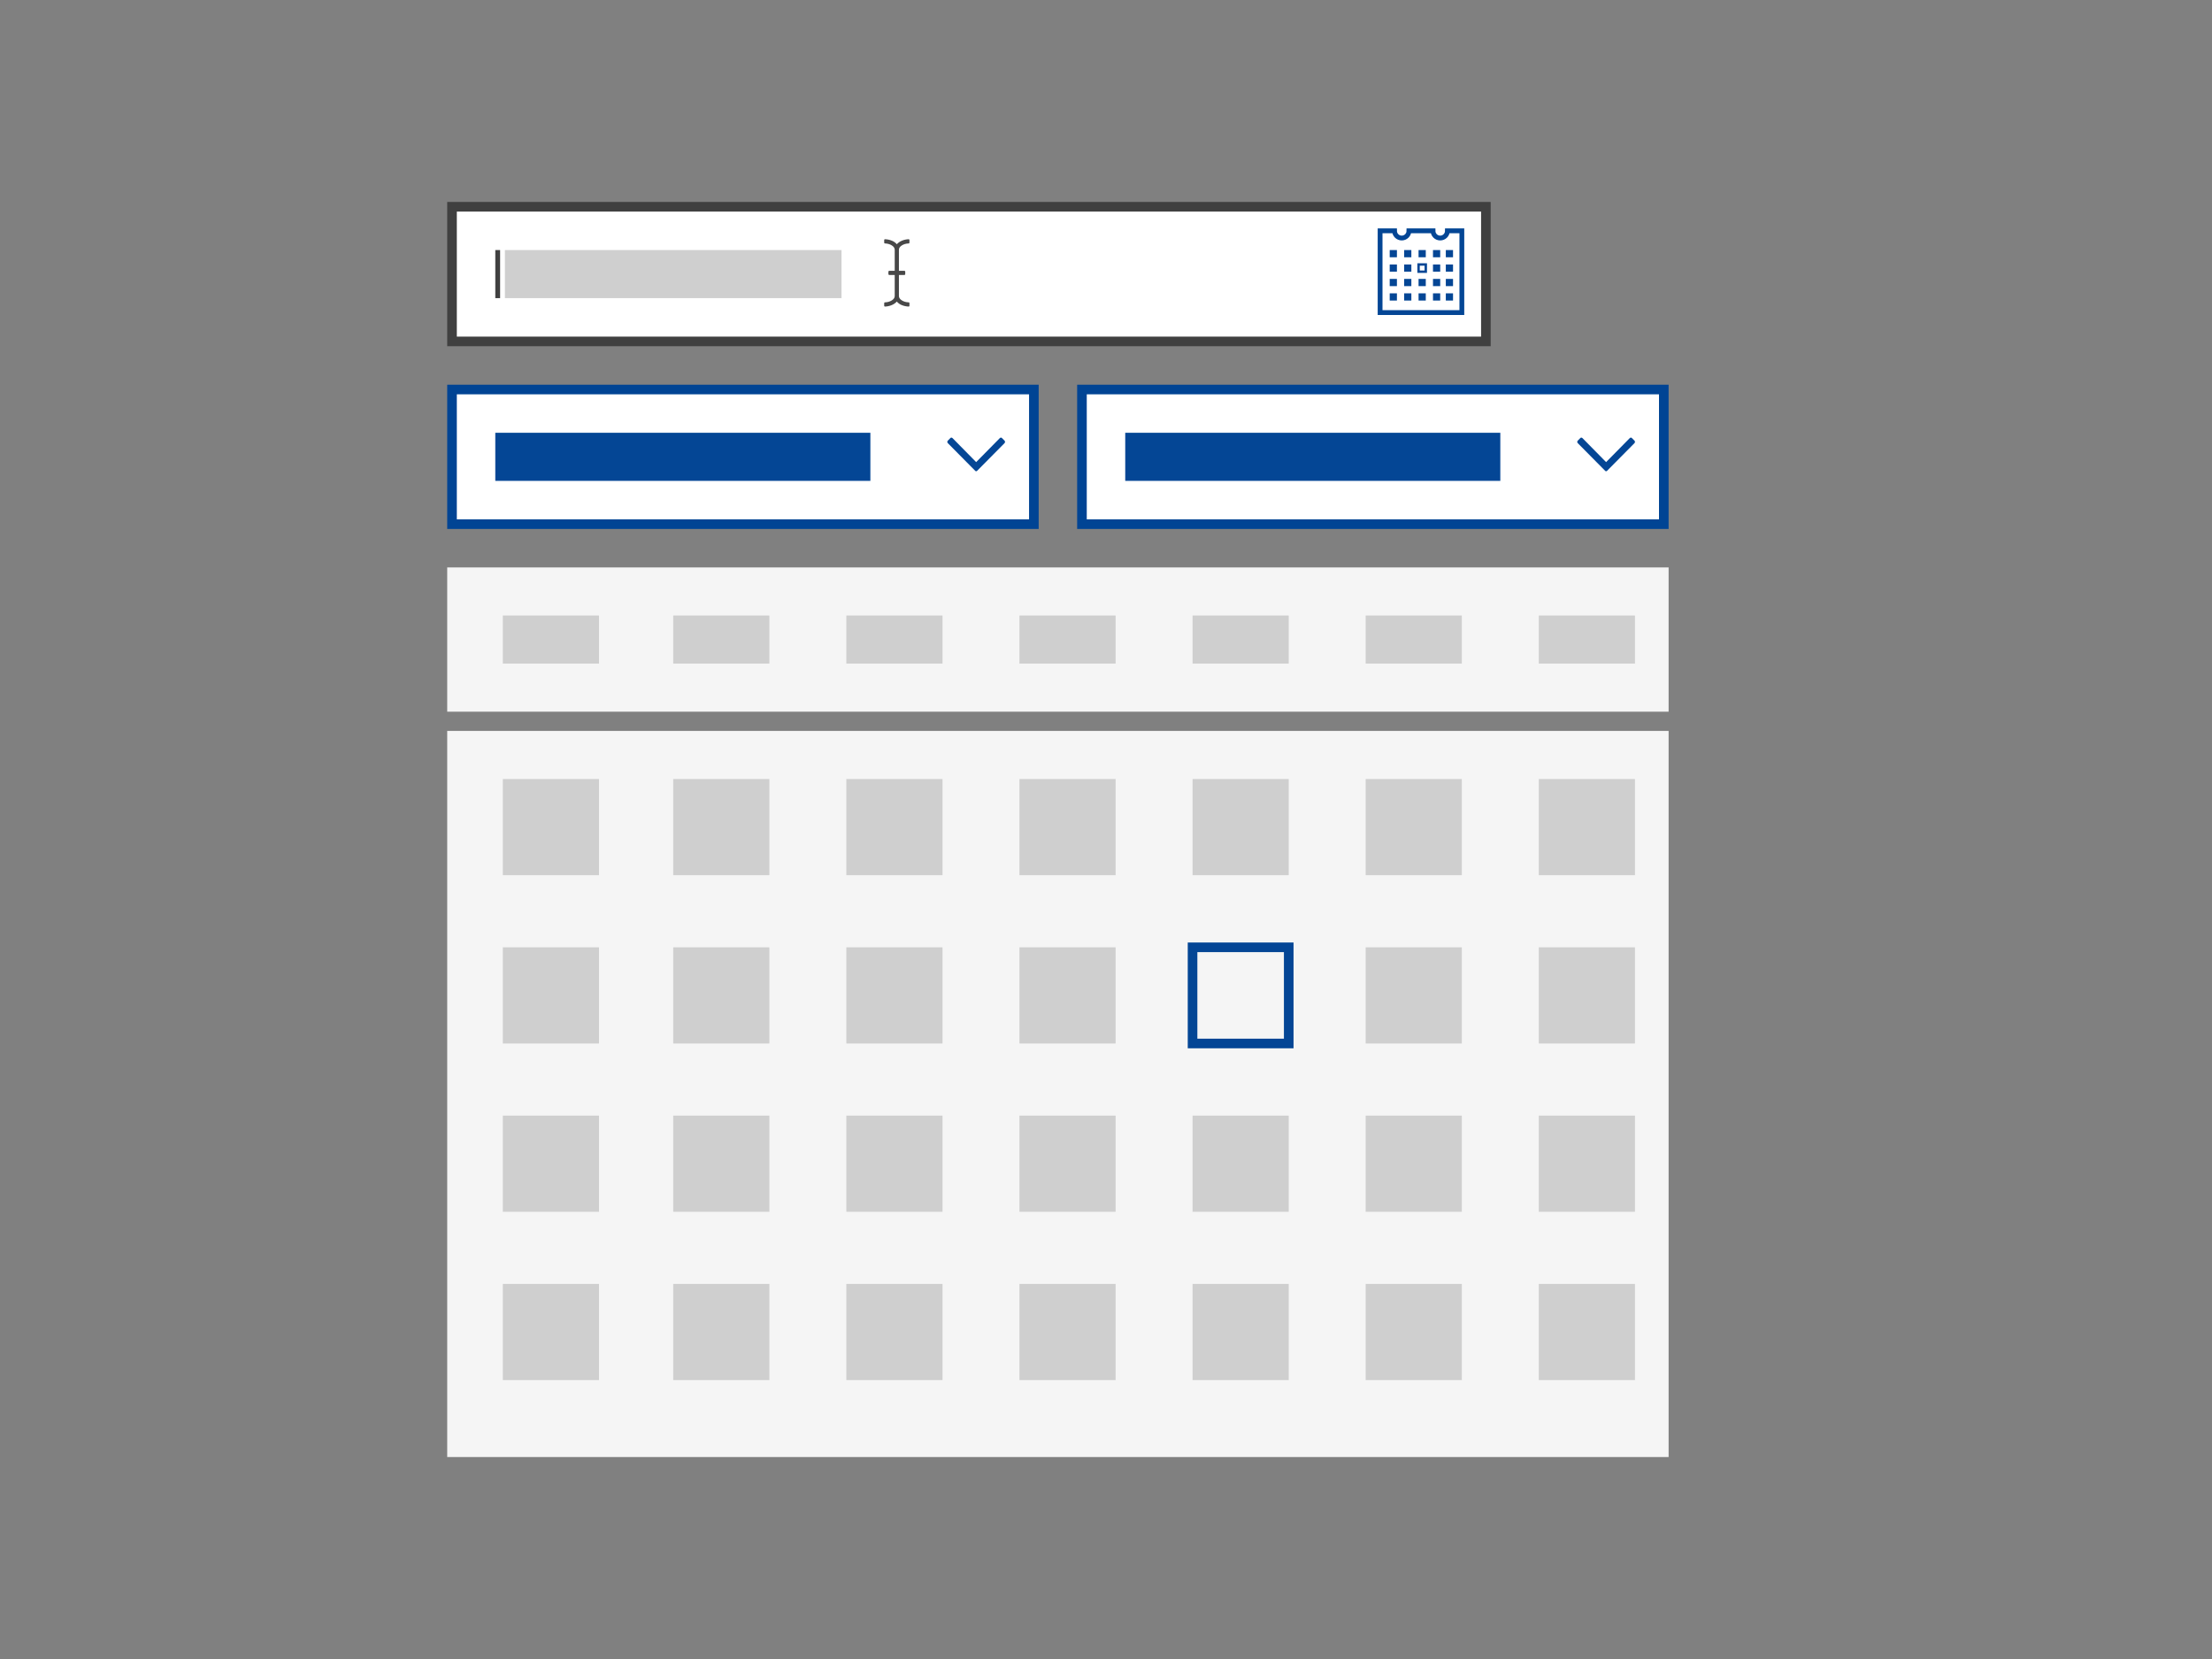 <?xml version="1.0" encoding="UTF-8" ?>
<svg
  width="460px"
  height="345px"
  viewBox="0 0 460 345"
  version="1.1"
  xmlns="http://www.w3.org/2000/svg"
  xmlns:xlink="http://www.w3.org/1999/xlink"
>
    <rect x="0" y="0" width="460" height="345" fill="#808080" stroke="none"/>
    <title>ec_comp_date_picker</title>
    <g
    id="thumbnails---final"
    stroke="none"
    stroke-width="1"
    fill="none"
    fill-rule="evenodd"
  >
        <g
      id="thumbnails---final_symbols"
      transform="translate(-500, -4035)"
    >
            <g
        id="ec_comp_date_picker"
        transform="translate(500, 4035)"
      >
                <g id="Group" transform="translate(93, 42)">
                    <g id="Group-7-Copy">
                        <rect
              id="Rectangle"
              stroke="#404040"
              stroke-width="2"
              fill="#FFFFFF"
              x="1"
              y="1"
              width="215"
              height="28"
            />
                        <g
              id="Group-2"
              transform="translate(196, 10)"
            >
                            <rect
                id="Rectangle-Copy-4"
                fill="#044695"
                x="0"
                y="0"
                width="1.5"
                height="1.5"
              />
                            <rect
                id="Rectangle-Copy-5"
                fill="#044695"
                x="3"
                y="0"
                width="1.5"
                height="1.5"
              />
                            <rect
                id="Rectangle-Copy-6"
                fill="#044695"
                x="6"
                y="0"
                width="1.5"
                height="1.5"
              />
                            <rect
                id="Rectangle-Copy-6"
                fill="#044695"
                x="9"
                y="0"
                width="1.5"
                height="1.5"
              />
                            <rect
                id="Rectangle-Copy-6"
                fill="#044695"
                x="11.667"
                y="0"
                width="1.5"
                height="1.5"
              />
                            <rect
                id="Rectangle-Copy-4"
                fill="#044695"
                x="0"
                y="3"
                width="1.5"
                height="1.5"
              />
                            <rect
                id="Rectangle-Copy-5"
                fill="#044695"
                x="3"
                y="3"
                width="1.5"
                height="1.5"
              />
                            <rect
                id="Rectangle-Copy-6"
                stroke="#044695"
                stroke-width="0.5"
                x="6"
                y="3"
                width="1.5"
                height="1.5"
              />
                            <rect
                id="Rectangle-Copy-6"
                fill="#044695"
                x="9"
                y="3"
                width="1.5"
                height="1.5"
              />
                            <rect
                id="Rectangle-Copy-6"
                fill="#044695"
                x="11.667"
                y="3"
                width="1.5"
                height="1.5"
              />
                            <rect
                id="Rectangle-Copy-4"
                fill="#044695"
                x="0"
                y="6"
                width="1.5"
                height="1.5"
              />
                            <rect
                id="Rectangle-Copy-5"
                fill="#044695"
                x="3"
                y="6"
                width="1.5"
                height="1.5"
              />
                            <rect
                id="Rectangle-Copy-6"
                fill="#044695"
                x="6"
                y="6"
                width="1.5"
                height="1.5"
              />
                            <rect
                id="Rectangle-Copy-6"
                fill="#044695"
                x="9"
                y="6"
                width="1.5"
                height="1.5"
              />
                            <rect
                id="Rectangle-Copy-6"
                fill="#044695"
                x="11.667"
                y="6"
                width="1.5"
                height="1.5"
              />
                            <rect
                id="Rectangle-Copy-4"
                fill="#044695"
                x="0"
                y="9"
                width="1.5"
                height="1.5"
              />
                            <rect
                id="Rectangle-Copy-5"
                fill="#044695"
                x="3"
                y="9"
                width="1.5"
                height="1.5"
              />
                            <rect
                id="Rectangle-Copy-6"
                fill="#044695"
                x="6"
                y="9"
                width="1.5"
                height="1.5"
              />
                            <rect
                id="Rectangle-Copy-6"
                fill="#044695"
                x="9"
                y="9"
                width="1.5"
                height="1.5"
              />
                            <rect
                id="Rectangle-Copy-6"
                fill="#044695"
                x="11.667"
                y="9"
                width="1.5"
                height="1.5"
              />
                        </g>
                        <path
              d="M197,6 C197,6.828 197.672,7.5 198.5,7.5 C199.328,7.5 200,6.828 200,6 L205,6 L205,6 C205,6.828 205.672,7.5 206.5,7.5 C207.328,7.5 208,6.828 208,6 L211,6 L211,23 L194,23 L194,6 L197,6 L197,6 Z"
              id="Combined-Shape"
              stroke="#044695"
            />
                        <path
              d="M93.5,8.789 C93.773,8.479 94.129,8.233 94.566,8.051 C95.004,7.869 95.469,7.768 95.961,7.75 C95.997,7.75 96.034,7.764 96.07,7.791 C96.107,7.818 96.125,7.859 96.125,7.914 L96.125,8.461 C96.125,8.497 96.111,8.534 96.084,8.57 C96.057,8.607 96.016,8.625 95.961,8.625 C95.414,8.643 94.94,8.78 94.539,9.035 C94.138,9.29 93.937,9.591 93.937,9.938 L93.937,14.313 L95.086,14.313 C95.122,14.313 95.159,14.331 95.195,14.367 C95.232,14.404 95.25,14.44 95.25,14.477 L95.25,15.023 C95.25,15.06 95.232,15.096 95.195,15.133 C95.159,15.169 95.122,15.188 95.086,15.188 L93.937,15.188 L93.937,19.563 C93.937,19.909 94.138,20.21 94.539,20.465 C94.94,20.72 95.414,20.857 95.961,20.875 C96.016,20.875 96.057,20.893 96.084,20.93 C96.111,20.966 96.125,21.003 96.125,21.039 L96.125,21.586 C96.125,21.641 96.107,21.682 96.07,21.709 C96.034,21.736 95.997,21.75 95.961,21.75 C95.469,21.732 95.004,21.636 94.566,21.463 C94.129,21.29 93.773,21.039 93.5,20.711 C93.227,21.021 92.871,21.267 92.434,21.449 C91.996,21.632 91.531,21.732 91.039,21.75 C91.003,21.75 90.966,21.736 90.93,21.709 C90.893,21.682 90.875,21.641 90.875,21.586 L90.875,21.039 C90.875,21.003 90.889,20.966 90.916,20.93 C90.943,20.893 90.984,20.875 91.039,20.875 C91.586,20.857 92.06,20.72 92.461,20.465 C92.862,20.21 93.062,19.909 93.062,19.563 L93.062,15.188 L91.914,15.188 C91.878,15.188 91.841,15.169 91.805,15.133 C91.768,15.096 91.75,15.06 91.75,15.023 L91.75,14.477 C91.75,14.44 91.768,14.404 91.805,14.367 C91.841,14.331 91.878,14.313 91.914,14.313 L93.062,14.313 L93.062,9.938 C93.062,9.591 92.862,9.29 92.461,9.035 C92.06,8.78 91.586,8.643 91.039,8.625 C90.984,8.625 90.943,8.607 90.916,8.57 C90.889,8.534 90.875,8.497 90.875,8.461 L90.875,7.914 C90.875,7.859 90.893,7.818 90.93,7.791 C90.966,7.764 91.003,7.75 91.039,7.75 C91.531,7.768 91.996,7.864 92.434,8.037 C92.871,8.21 93.227,8.461 93.5,8.789 Z"
              id=""
              fill="#484848"
              fill-rule="nonzero"
            />
                        <rect
              id="Rectangle-Copy-2"
              fill="#CFCFCF"
              x="12"
              y="10"
              width="70"
              height="10"
            />
                        <rect
              id="Rectangle-Copy-2"
              fill="#404040"
              x="10"
              y="10"
              width="1"
              height="10"
            />
                    </g>
                    <g
            id="Group-7-Copy"
            transform="translate(0, 38)"
          >
                        <rect
              id="Rectangle"
              stroke="#004494"
              stroke-width="2"
              fill="#FFFFFF"
              x="1"
              y="1"
              width="121"
              height="28"
            />
                        <rect
              id="Rectangle"
              fill="#044695"
              x="10"
              y="10"
              width="78"
              height="10"
            />
                        <g
              id="Group-11"
              transform="translate(104, 11)"
              fill="#044695"
              fill-rule="nonzero"
            >
                            <g id="Group-13">
                                <path
                  d="M3.161,-2.419 C3.217,-2.473 3.29,-2.5 3.382,-2.5 C3.474,-2.5 3.556,-2.473 3.63,-2.419 L9.39,3.283 C9.463,3.337 9.5,3.41 9.5,3.5 C9.5,3.59 9.463,3.663 9.39,3.717 L3.63,9.419 C3.556,9.473 3.474,9.5 3.382,9.5 C3.29,9.5 3.217,9.473 3.161,9.419 L2.61,8.876 C2.537,8.821 2.5,8.749 2.5,8.658 C2.5,8.568 2.537,8.486 2.61,8.414 L7.598,3.5 L2.61,-1.414 C2.537,-1.486 2.5,-1.568 2.5,-1.658 C2.5,-1.749 2.537,-1.821 2.61,-1.876 L3.161,-2.419 Z"
                  id=""
                  transform="translate(6, 3.5) rotate(-270) translate(-6, -3.5) "
                />
                            </g>
                        </g>
                    </g>
                    <g
            id="Group-7-Copy-2"
            transform="translate(131, 38)"
          >
                        <rect
              id="Rectangle"
              stroke="#004494"
              stroke-width="2"
              fill="#FFFFFF"
              x="1"
              y="1"
              width="121"
              height="28"
            />
                        <rect
              id="Rectangle"
              fill="#044695"
              x="10"
              y="10"
              width="78"
              height="10"
            />
                        <g
              id="Group-11"
              transform="translate(104, 11)"
              fill="#044695"
              fill-rule="nonzero"
            >
                            <g id="Group-13">
                                <path
                  d="M3.161,-2.419 C3.217,-2.473 3.29,-2.5 3.382,-2.5 C3.474,-2.5 3.556,-2.473 3.63,-2.419 L9.39,3.283 C9.463,3.337 9.5,3.41 9.5,3.5 C9.5,3.59 9.463,3.663 9.39,3.717 L3.63,9.419 C3.556,9.473 3.474,9.5 3.382,9.5 C3.29,9.5 3.217,9.473 3.161,9.419 L2.61,8.876 C2.537,8.821 2.5,8.749 2.5,8.658 C2.5,8.568 2.537,8.486 2.61,8.414 L7.598,3.5 L2.61,-1.414 C2.537,-1.486 2.5,-1.568 2.5,-1.658 C2.5,-1.749 2.537,-1.821 2.61,-1.876 L3.161,-2.419 Z"
                  id=""
                  transform="translate(6, 3.5) rotate(-270) translate(-6, -3.5) "
                />
                            </g>
                        </g>
                    </g>
                    <g id="Group" transform="translate(0, 76)">
                        <rect
              id="Rectangle-Copy"
              fill="#F5F5F5"
              x="0"
              y="0"
              width="254"
              height="30"
            />
                        <polygon
              id="Fill-8-Copy"
              fill="#CFCFCF"
              points="11.565 20 31.565 20 31.565 10 11.565 10"
            />
                        <polygon
              id="Fill-8-Copy"
              fill="#CFCFCF"
              points="47 20 67 20 67 10 47 10"
            />
                        <polygon
              id="Fill-8-Copy"
              fill="#CFCFCF"
              points="83 20 103 20 103 10 83 10"
            />
                        <polygon
              id="Fill-8-Copy"
              fill="#CFCFCF"
              points="119 20 139 20 139 10 119 10"
            />
                        <polygon
              id="Fill-8-Copy"
              fill="#CFCFCF"
              points="155 20 175 20 175 10 155 10"
            />
                        <polygon
              id="Fill-8-Copy"
              fill="#CFCFCF"
              points="191 20 211 20 211 10 191 10"
            />
                        <polygon
              id="Fill-8-Copy"
              fill="#CFCFCF"
              points="227 20 247 20 247 10 227 10"
            />
                    </g>
                    <g id="Group" transform="translate(0, 110)">
                        <rect
              id="Rectangle-Copy"
              fill="#F5F5F5"
              x="0"
              y="0"
              width="254"
              height="151"
            />
                        <polygon
              id="Fill-8-Copy"
              fill="#CFCFCF"
              points="11.565 30 31.565 30 31.565 10 11.565 10"
            />
                        <polygon
              id="Fill-8-Copy"
              fill="#CFCFCF"
              points="47 30 67 30 67 10 47 10"
            />
                        <polygon
              id="Fill-8-Copy"
              fill="#CFCFCF"
              points="83 30 103 30 103 10 83 10"
            />
                        <polygon
              id="Fill-8-Copy"
              fill="#CFCFCF"
              points="119 30 139 30 139 10 119 10"
            />
                        <polygon
              id="Fill-8-Copy"
              fill="#CFCFCF"
              points="155 30 175 30 175 10 155 10"
            />
                        <polygon
              id="Fill-8-Copy"
              fill="#CFCFCF"
              points="191 30 211 30 211 10 191 10"
            />
                        <polygon
              id="Fill-8-Copy"
              fill="#CFCFCF"
              points="227 30 247 30 247 10 227 10"
            />
                        <polygon
              id="Fill-8-Copy"
              fill="#CFCFCF"
              points="11.565 65 31.565 65 31.565 45 11.565 45"
            />
                        <polygon
              id="Fill-8-Copy"
              fill="#CFCFCF"
              points="47 65 67 65 67 45 47 45"
            />
                        <polygon
              id="Fill-8-Copy"
              fill="#CFCFCF"
              points="83 65 103 65 103 45 83 45"
            />
                        <polygon
              id="Fill-8-Copy"
              fill="#CFCFCF"
              points="119 65 139 65 139 45 119 45"
            />
                        <polygon
              id="Fill-8-Copy"
              stroke="#044695"
              stroke-width="2"
              points="155 65 175 65 175 45 155 45"
            />
                        <polygon
              id="Fill-8-Copy"
              fill="#CFCFCF"
              points="191 65 211 65 211 45 191 45"
            />
                        <polygon
              id="Fill-8-Copy"
              fill="#CFCFCF"
              points="227 65 247 65 247 45 227 45"
            />
                        <polygon
              id="Fill-8-Copy"
              fill="#CFCFCF"
              points="11.565 100 31.565 100 31.565 80 11.565 80"
            />
                        <polygon
              id="Fill-8-Copy"
              fill="#CFCFCF"
              points="47 100 67 100 67 80 47 80"
            />
                        <polygon
              id="Fill-8-Copy"
              fill="#CFCFCF"
              points="83 100 103 100 103 80 83 80"
            />
                        <polygon
              id="Fill-8-Copy"
              fill="#CFCFCF"
              points="119 100 139 100 139 80 119 80"
            />
                        <polygon
              id="Fill-8-Copy"
              fill="#CFCFCF"
              points="155 100 175 100 175 80 155 80"
            />
                        <polygon
              id="Fill-8-Copy"
              fill="#CFCFCF"
              points="191 100 211 100 211 80 191 80"
            />
                        <polygon
              id="Fill-8-Copy"
              fill="#CFCFCF"
              points="227 100 247 100 247 80 227 80"
            />
                        <polygon
              id="Fill-8-Copy"
              fill="#CFCFCF"
              points="11.565 135 31.565 135 31.565 115 11.565 115"
            />
                        <polygon
              id="Fill-8-Copy"
              fill="#CFCFCF"
              points="47 135 67 135 67 115 47 115"
            />
                        <polygon
              id="Fill-8-Copy"
              fill="#CFCFCF"
              points="83 135 103 135 103 115 83 115"
            />
                        <polygon
              id="Fill-8-Copy"
              fill="#CFCFCF"
              points="119 135 139 135 139 115 119 115"
            />
                        <polygon
              id="Fill-8-Copy"
              fill="#CFCFCF"
              points="155 135 175 135 175 115 155 115"
            />
                        <polygon
              id="Fill-8-Copy"
              fill="#CFCFCF"
              points="191 135 211 135 211 115 191 115"
            />
                        <polygon
              id="Fill-8-Copy"
              fill="#CFCFCF"
              points="227 135 247 135 247 115 227 115"
            />
                    </g>
                </g>
            </g>
        </g>
    </g>
</svg>
